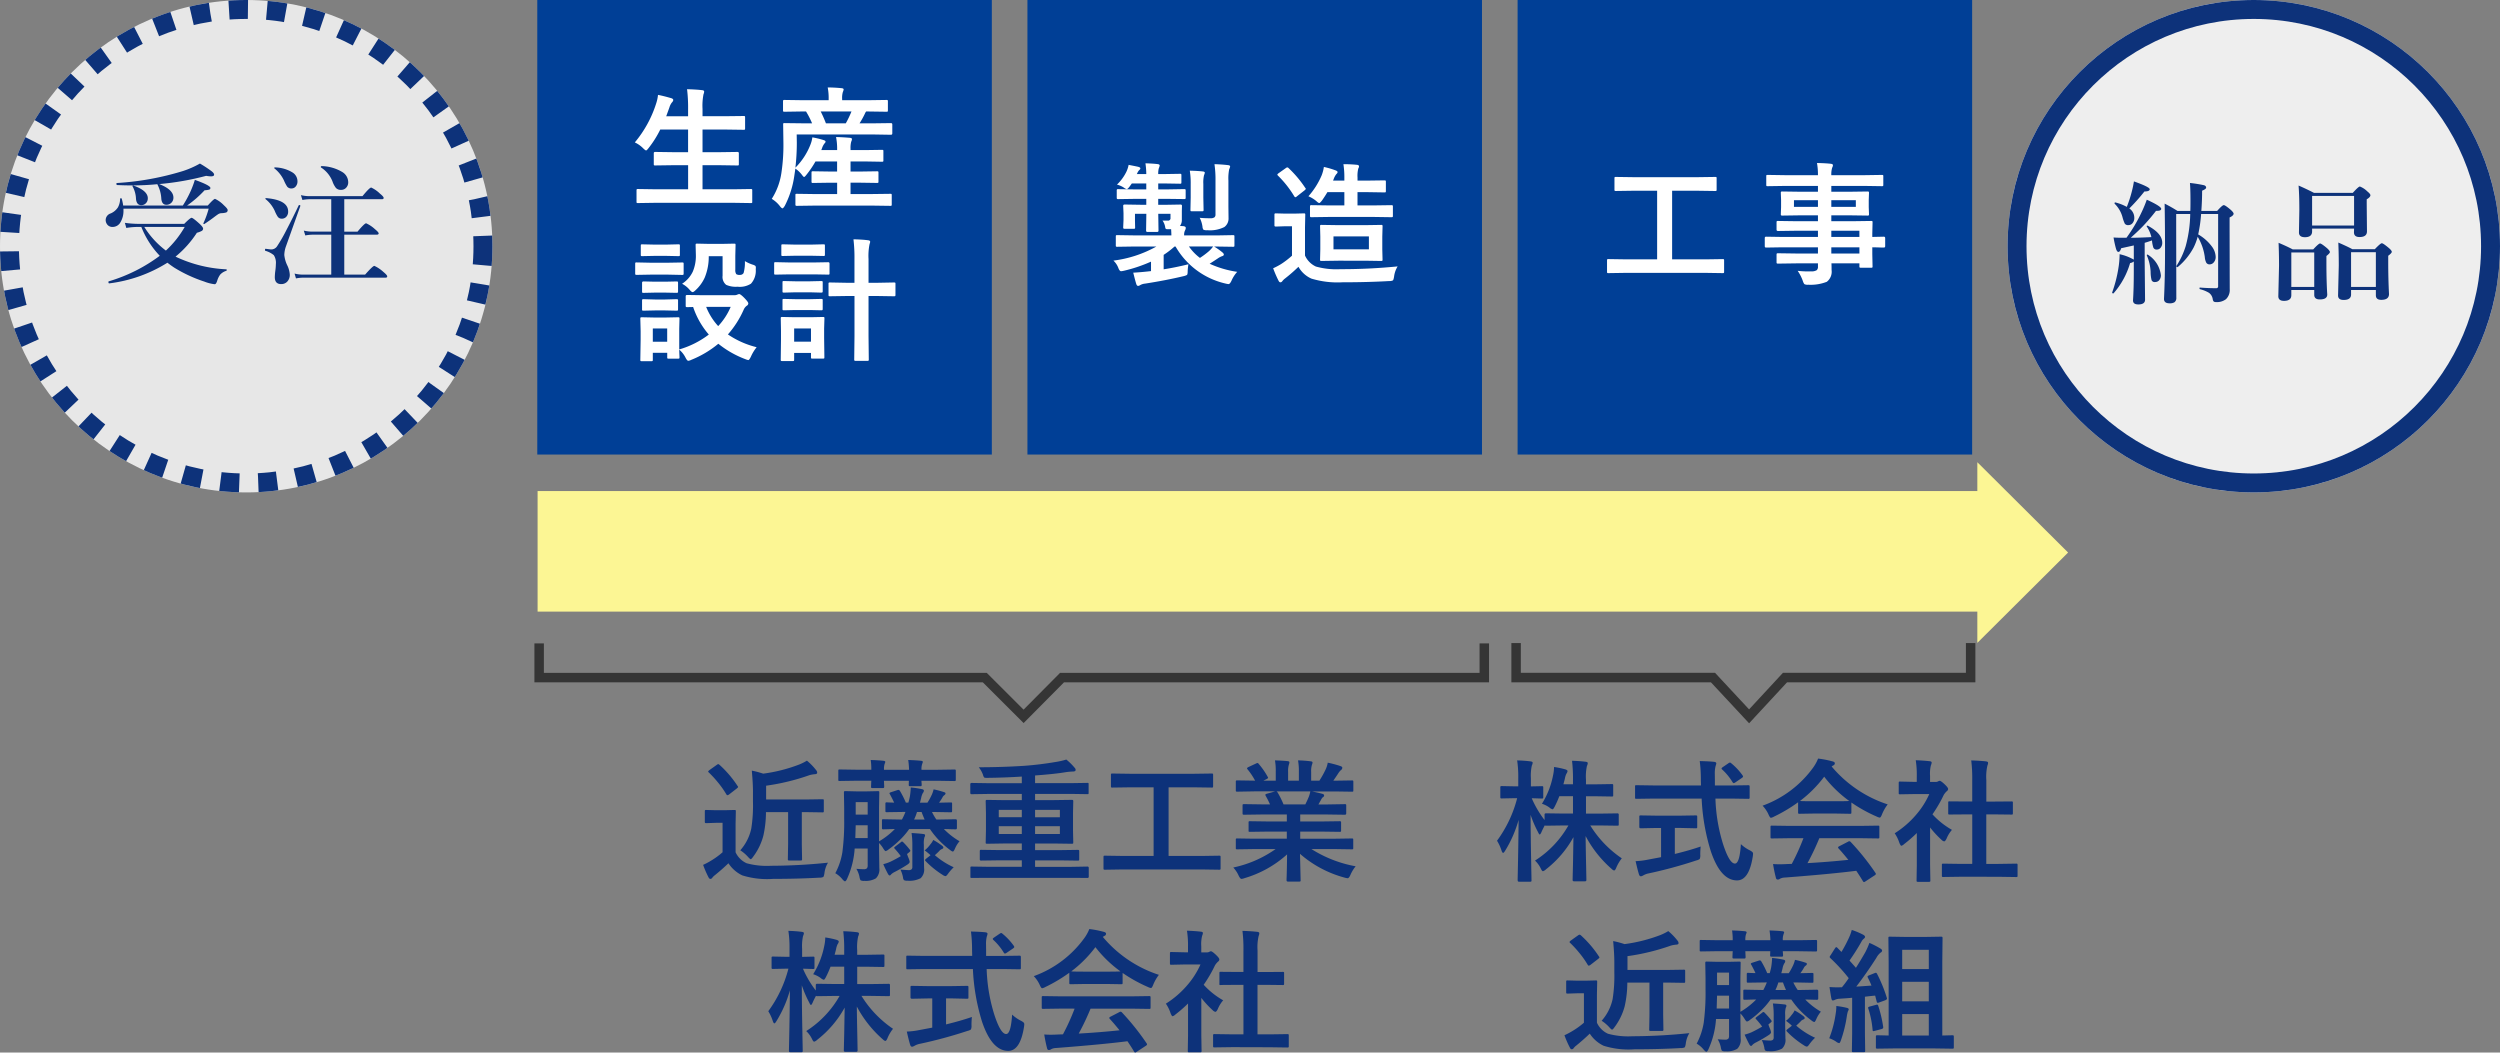 <svg xmlns="http://www.w3.org/2000/svg" width="264" height="111.148" viewBox="0 0 264 111.148"><rect x="0" y="0" width="264" height="111.148" fill="#808080" stroke="none"/><g transform="translate(7728 18272)"><g transform="translate(-7728 -18272)" fill="#e7e7e7" stroke="#0d327a" stroke-width="2" stroke-dasharray="2"><circle cx="26" cy="26" r="26" stroke="none"/><circle cx="26" cy="26" r="25" fill="none"/></g><g transform="translate(-7516 -18272)" fill="#eee" stroke="#0d327a" stroke-width="2"><circle cx="26" cy="26" r="26" stroke="none"/><circle cx="26" cy="26" r="25" fill="none"/></g><path d="M-8.318-1.258A15.01,15.01,0,0,1-14.45.923q-.1.021-.1-.15,0-.048.027-.062a17.1,17.1,0,0,0,5.394-2.7,9.394,9.394,0,0,1-1.948-3.049h-.335a7.879,7.879,0,0,0-1.251.109l-.15-.54a10.615,10.615,0,0,0,1.456.109h4.812Q-5.912-6-5.768-6t.854.643q.362.349.362.492a.279.279,0,0,1-.15.253,2.269,2.269,0,0,1-.506.191A10.9,10.9,0,0,1-7.463-1.9l.171.082A14.028,14.028,0,0,0-2.111-.561q.055,0,.055.068A.085.085,0,0,1-2.111-.4a1.448,1.448,0,0,0-.629.39,2.071,2.071,0,0,0-.321.649q-.116.376-.267.376A4.347,4.347,0,0,1-4.435.731,14.722,14.722,0,0,1-7.6-.738Q-8.031-1.025-8.318-1.258Zm-2.447-3.78a9.2,9.2,0,0,0,2.283,2.5,10.5,10.5,0,0,0,1.989-2.5ZM-9.378-9.55q-1.312.13-2.7.13-.772,0-1.559-.041-.068,0-.068-.137,0-.075.041-.075a29.828,29.828,0,0,0,7-1.271,9.739,9.739,0,0,0,1.777-.786,13.051,13.051,0,0,1,1.244.82q.253.205.253.349,0,.185-.328.185a3.122,3.122,0,0,1-.513-.055,28.954,28.954,0,0,1-4.956.868q1.5.588,1.5,1.429a.747.747,0,0,1-.239.567.729.729,0,0,1-.506.191q-.472,0-.533-.629a3.576,3.576,0,0,0-.39-1.47A.3.3,0,0,1-9.378-9.55Zm-3.616,2.256h6.3a11.632,11.632,0,0,0,.827-1.524,10.437,10.437,0,0,0,.444-1.189q1.641.588,1.641.854a.177.177,0,0,1-.13.178,2.42,2.42,0,0,1-.485.068A11.491,11.491,0,0,1-6.247-7.294h2.188Q-3.437-8-3.287-8a3.229,3.229,0,0,1,.937.684q.39.355.39.492a.251.251,0,0,1-.15.26,1.838,1.838,0,0,1-.52.075.718.718,0,0,0-.287.082q-.075.041-.383.267-.465.362-1.107.786a.074.074,0,0,1-.041.014q-.075,0-.075-.068a.061.061,0,0,1,.007-.027,9.509,9.509,0,0,0,.554-1.531h-9v.15A2.367,2.367,0,0,1-13.295-5.5a.942.942,0,0,1-.82.465.672.672,0,0,1-.547-.239.765.765,0,0,1-.178-.52.744.744,0,0,1,.533-.67,1.734,1.734,0,0,0,.759-.636,1.928,1.928,0,0,0,.232-.9q0-.062.089-.062.068,0,.082.048A4.674,4.674,0,0,1-12.994-7.294Zm2.6-.759a.7.7,0,0,1-.226.54.65.65,0,0,1-.458.178q-.5,0-.561-.663A2.956,2.956,0,0,0-12-9.317a.046.046,0,0,1-.014-.034q0-.055.075-.055A.076.076,0,0,1-11.9-9.4Q-10.389-8.866-10.389-8.053ZM8.981,0V-4.218H7.005a4.484,4.484,0,0,0-.766.082l-.157-.513a3.8,3.8,0,0,0,.868.109h2.03V-7.964H6.7a4.484,4.484,0,0,0-.766.082l-.157-.513a3.8,3.8,0,0,0,.868.109h5.633q.745-.909.923-.909a3.28,3.28,0,0,1,.923.643q.39.314.39.451t-.178.137H10.355v3.425h1.4q.738-.882.909-.882a3.441,3.441,0,0,1,.923.615q.4.328.4.451t-.178.137H10.355V0h2.2q.813-.923.978-.923a3.683,3.683,0,0,1,.957.643q.4.328.4.465T14.71.321H6A4.233,4.233,0,0,0,5.255.4l-.15-.513A3.573,3.573,0,0,0,5.96,0Zm1.791-9.762a.814.814,0,0,1-.232.6.7.7,0,0,1-.526.212.689.689,0,0,1-.54-.205,2.333,2.333,0,0,1-.369-.7,3.1,3.1,0,0,0-1.2-1.456q-.027-.007-.027-.048,0-.1.082-.1a4.408,4.408,0,0,1,2.215.643A1.27,1.27,0,0,1,10.772-9.762ZM5.713-7.239,4.2-2.994a2.9,2.9,0,0,0-.178.923A3.3,3.3,0,0,0,4.346-.957,2.571,2.571,0,0,1,4.6,0a1.026,1.026,0,0,1-.287.759A.858.858,0,0,1,3.69,1Q3.02,1,3.02.267A5.707,5.707,0,0,1,3.075-.41a5.466,5.466,0,0,0,.055-.684,1.5,1.5,0,0,0-.212-.957,2.442,2.442,0,0,0-.9-.465q-.034-.014-.034-.082,0-.144.075-.13.5.068.574.068a.737.737,0,0,0,.636-.349A17.143,17.143,0,0,0,4.278-4.771q.649-1.244,1.271-2.55.007-.027.048-.027.123,0,.123.1A.02.02,0,0,1,5.713-7.239Zm-.3-2.632a.808.808,0,0,1-.226.608.563.563,0,0,1-.4.164A.549.549,0,0,1,4.319-9.3a3.98,3.98,0,0,1-.335-.649,3.614,3.614,0,0,0-1-1.265.044.044,0,0,1-.027-.041q0-.068.082-.068a3.7,3.7,0,0,1,1.825.52A1.1,1.1,0,0,1,5.413-9.871ZM4.428-6.665a.771.771,0,0,1-.219.581.643.643,0,0,1-.465.178.506.506,0,0,1-.417-.212,3.237,3.237,0,0,1-.314-.615,3.461,3.461,0,0,0-.964-1.237.044.044,0,0,1-.027-.041q0-.068.082-.068Q4.428-7.882,4.428-6.665Z" transform="translate(-7702 -18243)" fill="#0d327a"/><path d="M-13.445-5.893a16.034,16.034,0,0,0,1.586-2.673A12.67,12.67,0,0,0-11.3-9.912q1.524.7,1.524.964,0,.232-.547.212A19.967,19.967,0,0,1-11.64-7.185q-.492.52-1.354,1.292.889,0,2.181-.068A3.372,3.372,0,0,0-11.3-7.075a.066.066,0,0,1-.014-.034q0-.062.089-.062a.076.076,0,0,1,.034.007q1.524.82,1.524,1.8a.792.792,0,0,1-.185.54.513.513,0,0,1-.39.178A.367.367,0,0,1-10.6-4.84a3.117,3.117,0,0,1-.15-.772q-.349.13-.772.253v1.982l.041,4.02q0,.506-.711.506-.561,0-.561-.424.082-1.271.082-3.049V-3.391a.794.794,0,0,1-.39.171A8.45,8.45,0,0,1-14.8-.034a.046.046,0,0,1-.041.021q-.116,0-.116-.1a.028.028,0,0,1,.007-.021A13.712,13.712,0,0,0-14.3-2.659a9.577,9.577,0,0,0,.13-1.367v-.13a5.209,5.209,0,0,1,1.5.574v-1.5q-.827.185-1.333.294-.116.39-.294.39-.15,0-.253-.335a11.31,11.31,0,0,1-.26-1.189q.349.027.725.027Zm7.52-.1a6.331,6.331,0,0,1-.424,1.121A6.934,6.934,0,0,1-8.031-2.8a.061.061,0,0,1-.027.007A.1.1,0,0,1-8.168-2.9a.061.061,0,0,1,.007-.027A8.434,8.434,0,0,0-7.19-5.011,13.778,13.778,0,0,0-6.712-8.4H-8.195v1.429l.014,7.4a.556.556,0,0,1-.2.492.921.921,0,0,1-.513.109q-.588,0-.588-.465.109-2.229.109-5.106,0-2.475-.041-4.956a15.547,15.547,0,0,1,1.36.772H-6.7q.014-.335.014-1.066,0-1.189-.055-1.887a13.478,13.478,0,0,1,1.49.239q.219.075.219.253,0,.15-.424.321,0,1.019-.082,2.14h1.668q.547-.615.7-.615t.745.506q.294.273.294.4,0,.2-.424.4v1.251l.014,6.31A1.341,1.341,0,0,1-2.931.588,1.569,1.569,0,0,1-3.984.9.358.358,0,0,1-4.251.82a.571.571,0,0,1-.089-.26,1,1,0,0,0-.4-.643,3.4,3.4,0,0,0-.937-.376q-.055-.014-.055-.1t.055-.075q.868.068,1.7.068a.187.187,0,0,0,.212-.212V-8.4H-5.563a14.638,14.638,0,0,1-.308,2.153,4.734,4.734,0,0,1,1.408,1.23,1.939,1.939,0,0,1,.438,1.135.858.858,0,0,1-.212.6.558.558,0,0,1-.431.2.387.387,0,0,1-.355-.191,1.558,1.558,0,0,1-.15-.581A5.6,5.6,0,0,0-5.925-6Zm-7.485-3.158a12.867,12.867,0,0,0,.561-1.75,9.622,9.622,0,0,0,.191-.943q1.668.595,1.668.827t-.561.239a19.835,19.835,0,0,1-1.593,1.791A1.186,1.186,0,0,1-12.618-8a.832.832,0,0,1-.2.581.538.538,0,0,1-.417.191.421.421,0,0,1-.383-.15,3.652,3.652,0,0,1-.246-.69,3.114,3.114,0,0,0-.82-1.408.074.074,0,0,1-.021-.055q0-.109.1-.089A5.051,5.051,0,0,1-13.411-9.153Zm3.6,7.191A.818.818,0,0,1-10-1.395a.559.559,0,0,1-.431.178.341.341,0,0,1-.362-.2,3.613,3.613,0,0,1-.1-.854,4.94,4.94,0,0,0-.4-1.75.061.061,0,0,1-.007-.027q0-.068.075-.068a.074.074,0,0,1,.041.014A2.942,2.942,0,0,1-9.815-1.962Zm20.4-4.9H6.158v.294q0,.615-.759.615-.629,0-.629-.506l.041-2.386q0-1.545-.082-2.563.779.335,1.627.772h4.1q.6-.67.752-.67a2.344,2.344,0,0,1,.786.52q.321.26.321.4,0,.2-.39.431v.547l.027,2.837q0,.6-.786.6-.588,0-.588-.506Zm0-.321v-3.131H6.158v3.131ZM12.891-.376H10.273V.1q0,.574-.786.574Q8.9.677,8.9.2l.075-3.165q0-1.217-.048-2.42.95.41,1.483.7h2.372q.595-.629.738-.629t.745.506q.308.267.308.4t-.376.417v.677q0,1.743.082,3.363,0,.615-.813.615-.574,0-.574-.479Zm0-.321V-4.368H10.273V-.7ZM6.383-.376H3.963V.171q0,.6-.772.6-.6,0-.6-.492l.075-3.206q0-1.189-.048-2.434.889.376,1.5.7H6.274q.581-.629.725-.629t.745.506q.294.273.294.4t-.369.417V-3.3q0,2.058.089,3.4,0,.52-.786.52-.588,0-.588-.485Zm0-.321V-4.341H3.963V-.7Z" transform="translate(-7490 -18241)" fill="#0d327a"/><rect width="48" height="48" transform="translate(-7671.263 -18272)" fill="#003f96"/><rect width="48" height="48" transform="translate(-7619.502 -18272)" fill="#003f96"/><rect width="48" height="48" transform="translate(-7567.742 -18272)" fill="#003f96"/><path d="M-11.568.417l-1.777.027a.216.216,0,0,1-.137-.027A.235.235,0,0,1-13.5.294V-.889q0-.109.034-.13a.214.214,0,0,1,.123-.021l1.777.027h3.514V-3.555H-9.592l-1.935.027q-.109,0-.13-.027a.235.235,0,0,1-.021-.123V-4.819q0-.137.15-.137l1.935.027h1.538V-7.321h-2.939a10.916,10.916,0,0,1-1.23,1.955q-.191.253-.267.253t-.308-.226a3.022,3.022,0,0,0-.882-.622,12.1,12.1,0,0,0,2.249-4.095,4.087,4.087,0,0,0,.2-.923q.5.089,1.36.335.253.068.253.212a.468.468,0,0,1-.144.253,1.566,1.566,0,0,0-.267.533l-.335.923h2.311v-.731a16.4,16.4,0,0,0-.109-2.126q.978.027,1.579.1.226.021.226.15a.754.754,0,0,1-.068.28A6.3,6.3,0,0,0-6.53-9.5v.772h2.406L-2.2-8.75q.123,0,.144.027a.235.235,0,0,1,.021.123v1.155q0,.109-.027.13a.276.276,0,0,1-.137.021l-1.921-.027H-6.53v2.393h1.75l1.935-.027q.15,0,.15.137v1.142a.205.205,0,0,1-.024.126.205.205,0,0,1-.126.024L-4.78-3.555H-6.53v2.543h3.315l1.777-.027q.116,0,.137.027a.235.235,0,0,1,.021.123V.294A.205.205,0,0,1-1.3.42a.222.222,0,0,1-.133.024L-3.214.417ZM5.347.711,3.44.738Q3.317.738,3.3.7a.255.255,0,0,1-.021-.13V-.383A.205.205,0,0,1,3.3-.509a.24.24,0,0,1,.14-.024l1.907.027H7.685v-1.2H6.94l-1.8.027A.216.216,0,0,1,5-1.709a.255.255,0,0,1-.021-.13v-.923q0-.109.034-.13a.214.214,0,0,1,.123-.021l1.8.027h.745V-3.951H5.4a10.747,10.747,0,0,1-.95,1.4q-.185.239-.253.239t-.212-.2a2.984,2.984,0,0,0-.711-.684l-.13.882A9.927,9.927,0,0,1,2.155.738Q1.991,1,1.915,1T1.69.834A3.1,3.1,0,0,0,.781,0,6.994,6.994,0,0,0,1.8-2.748,19.632,19.632,0,0,0,2.011-5.92L1.984-7.854q0-.109.027-.13A.255.255,0,0,1,2.141-8L4-7.978H5.039A9.238,9.238,0,0,0,4.4-9.229h-.39L2.141-9.2a.249.249,0,0,1-.15-.027.235.235,0,0,1-.021-.123v-.93q0-.116.034-.144a.276.276,0,0,1,.137-.021l1.873.027H6.789v-.123a5.946,5.946,0,0,0-.1-1.224q.69,0,1.456.075.226.021.226.137a.905.905,0,0,1-.082.267,2.142,2.142,0,0,0-.075.731v.137H11l1.894-.027q.109,0,.13.034a.255.255,0,0,1,.021.13v.93q0,.109-.027.13a.235.235,0,0,1-.123.021l-1.907-.027h-.239a.937.937,0,0,0-.137.239,9.334,9.334,0,0,1-.561,1.012h1.47L13.366-8q.144,0,.144.15v.93q0,.15-.144.15L11.506-6.8H3.413l.014.882a23.161,23.161,0,0,1-.15,2.625A7.078,7.078,0,0,0,4.882-5.77a3.074,3.074,0,0,0,.185-.725,9.139,9.139,0,0,1,1.21.294q.185.062.185.164a.264.264,0,0,1-.1.171,1.572,1.572,0,0,0-.267.5l-.082.212H7.685V-5.3a6.2,6.2,0,0,0-.116-1.23q.745.021,1.456.082.226.021.226.137a.824.824,0,0,1-.082.28A2.554,2.554,0,0,0,9.1-5.3v.15h1.5l1.818-.027q.109,0,.13.027a.235.235,0,0,1,.021.123v.957a.205.205,0,0,1-.024.126.205.205,0,0,1-.126.024L10.6-3.951H9.1v1.066h.991l1.8-.027a.216.216,0,0,1,.137.027.235.235,0,0,1,.021.123v.923a.222.222,0,0,1-.024.133.222.222,0,0,1-.133.024l-1.8-.027H9.1v1.2h2.276L13.3-.533q.109,0,.13.027a.235.235,0,0,1,.021.123V.574a.232.232,0,0,1-.027.144A.235.235,0,0,1,13.3.738L11.376.711ZM9.2-9.229H5.949A13.289,13.289,0,0,1,6.5-7.978h2.1A10.809,10.809,0,0,0,9.2-9.229ZM-.815,15.665a4.462,4.462,0,0,0-.6.984q-.178.376-.28.376a1.592,1.592,0,0,1-.321-.1A10.383,10.383,0,0,1-4.862,15.3,10.678,10.678,0,0,1-7.719,17a.877.877,0,0,1-.321.1q-.116,0-.294-.349a2.633,2.633,0,0,0-.656-.827q.007.349.021.608.007.178.007.191,0,.109-.027.13a.235.235,0,0,1-.123.021H-10.1q-.116,0-.137-.027a.235.235,0,0,1-.021-.123v-.465H-11.78v.725q0,.116-.027.137a.255.255,0,0,1-.13.021h-.991a.249.249,0,0,1-.15-.027.255.255,0,0,1-.021-.13l.034-2.112v-.9l-.034-1.312q0-.116.034-.137a.276.276,0,0,1,.137-.021l1.278.027h1.244l1.292-.027q.109,0,.13.027a.255.255,0,0,1,.021.13l-.027,1.073V15.9a9.556,9.556,0,0,0,3.124-1.572A8.586,8.586,0,0,1-7.521,11.42l-.629.014q-.109,0-.137-.034a.255.255,0,0,1-.021-.13v-.984q0-.137.157-.137l1.709.027H-3.18a.857.857,0,0,0,.308-.055.571.571,0,0,1,.212-.068q.137,0,.526.39.437.451.438.588a.287.287,0,0,1-.157.253,1,1,0,0,0-.335.431,10.149,10.149,0,0,1-1.661,2.6A9.264,9.264,0,0,0-.815,15.665Zm-2.741-4.259H-6.147a6.617,6.617,0,0,0,1.271,2.03A6.923,6.923,0,0,0-3.556,11.406Zm-6.706,2.283H-11.78v1.4h1.518ZM-8.69,8.966A3.128,3.128,0,0,0-7.562,7.694a4.24,4.24,0,0,0,.328-1.777l-.027-1.039q0-.109.034-.13a.276.276,0,0,1,.137-.021l1.23.027h1.4L-3.2,4.728q.116,0,.137.027a.235.235,0,0,1,.021.123l-.027,1.135V7.469a.776.776,0,0,0,.1.479.636.636,0,0,0,.4.082.422.422,0,0,0,.376-.2,4.156,4.156,0,0,0,.137-1.258,3.894,3.894,0,0,0,.827.376.841.841,0,0,1,.28.13.307.307,0,0,1,.048.2q0,.034-.007.178a2.031,2.031,0,0,1-.506,1.5,2.186,2.186,0,0,1-1.422.321,2.469,2.469,0,0,1-1.2-.2,1.072,1.072,0,0,1-.376-.964V6.054H-5.873A5.751,5.751,0,0,1-6.3,8.316a4.094,4.094,0,0,1-.943,1.306q-.226.226-.335.226t-.335-.267A2.582,2.582,0,0,0-8.69,8.966ZM-12,6.744h1.818l1.5-.027a.216.216,0,0,1,.137.027.235.235,0,0,1,.021.123v1q0,.116-.034.144a.214.214,0,0,1-.123.021L-10.18,8H-12l-1.483.027q-.116,0-.137-.034a.255.255,0,0,1-.021-.13v-1q0-.109.027-.13a.255.255,0,0,1,.13-.021Zm.376-1.914h1.271L-9.086,4.8a.232.232,0,0,1,.144.027.235.235,0,0,1,.021.123V5.89q0,.116-.027.137a.276.276,0,0,1-.137.021l-1.265-.027h-1.271l-1.271.027q-.116,0-.137-.027a.255.255,0,0,1-.021-.13V4.953q0-.109.027-.13a.255.255,0,0,1,.13-.021Zm.055,3.917h1.107l1.176-.027q.123,0,.144.027t.027.116v.909q0,.109-.034.13a.276.276,0,0,1-.137.021L-10.46,9.9h-1.107l-1.189.027a.216.216,0,0,1-.137-.027.235.235,0,0,1-.021-.123V8.863q0-.144.157-.144Zm0,1.88h1.107l1.176-.034q.123,0,.144.027a.2.2,0,0,1,.027.13v.9q0,.116-.034.137a.276.276,0,0,1-.137.021l-1.176-.027h-1.107l-1.189.027a.216.216,0,0,1-.137-.027.255.255,0,0,1-.021-.13v-.9q0-.109.034-.137a.214.214,0,0,1,.123-.021ZM9.408,4.27q.937.021,1.538.1.226.021.226.157a.515.515,0,0,1-.027.144q-.034.1-.041.137A6.143,6.143,0,0,0,11,6.354V8.863h.9l1.777-.034q.123,0,.15.034A.276.276,0,0,1,13.844,9v1.135q0,.109-.034.13a.276.276,0,0,1-.137.021L11.9,10.258H11v4.231l.027,2.447a.249.249,0,0,1-.027.15.178.178,0,0,1-.109.021H9.626q-.1,0-.116-.034a.276.276,0,0,1-.021-.137L9.517,14.5V10.258H8.731l-1.791.027q-.123,0-.144-.027a.235.235,0,0,1-.021-.123V9A.249.249,0,0,1,6.8,8.85a.276.276,0,0,1,.137-.021l1.791.034h.786V6.382A16.261,16.261,0,0,0,9.408,4.27ZM6.338,16.718q0,.109-.027.13a.255.255,0,0,1-.13.021H5.074q-.109,0-.13-.027a.235.235,0,0,1-.021-.123v-.451H3.146v.7q0,.116-.027.137a.255.255,0,0,1-.13.021H1.9a.249.249,0,0,1-.15-.027.255.255,0,0,1-.021-.13l.027-2.1v-.923L1.731,12.63q0-.116.034-.137a.276.276,0,0,1,.137-.021l1.271.027H4.9l1.285-.027q.116,0,.137.027a.255.255,0,0,1,.021.13L6.311,13.7v1ZM4.923,13.689H3.146v1.388H4.923ZM2.674,6.717h2.57l1.5-.027q.137,0,.137.15v1a.232.232,0,0,1-.027.144A.178.178,0,0,1,6.748,8l-1.5-.027H2.674L1.191,8q-.116,0-.137-.027a.3.3,0,0,1-.021-.137v-1q0-.109.027-.13a.255.255,0,0,1,.13-.021Zm.54-1.887h1.75L6.229,4.8q.123,0,.144.027a.235.235,0,0,1,.021.123v.93q0,.109-.027.13a.276.276,0,0,1-.137.021L4.964,6.006H3.214l-1.271.027q-.109,0-.13-.027a.235.235,0,0,1-.021-.123v-.93q0-.109.027-.13A.235.235,0,0,1,1.943,4.8Zm.048,3.876H4.814L5.99,8.679q.123,0,.144.027a.186.186,0,0,1,.027.123v.916q0,.109-.034.13A.276.276,0,0,1,5.99,9.9L4.814,9.868H3.262L2.073,9.9q-.116,0-.137-.027a.235.235,0,0,1-.021-.123V8.829q0-.109.027-.13a.255.255,0,0,1,.13-.021Zm0,1.887H4.814l1.176-.027q.123,0,.144.027a.186.186,0,0,1,.027.123v.9q0,.109-.034.13a.276.276,0,0,1-.137.021l-1.176-.027H3.262l-1.189.027q-.116,0-.137-.027a.235.235,0,0,1-.021-.123v-.9q0-.109.027-.13a.255.255,0,0,1,.13-.021Z" transform="translate(-7647.283 -18251)" fill="#fff"/><path d="M-30.529-2.208a5.056,5.056,0,0,0,1.162-2.3,15.857,15.857,0,0,0,.178-2.83V-8.381q0-.882-.123-2.242a9.426,9.426,0,0,1,1.2.321,16.611,16.611,0,0,0,3.767-.95,5.5,5.5,0,0,0,.854-.424,6.445,6.445,0,0,1,1,1.039.372.372,0,0,1,.082.239q0,.13-.212.15a3.3,3.3,0,0,0-.588.1A23.3,23.3,0,0,1-27.8-9.03v1.456h4.184l1.75-.027q.116,0,.137.027a.235.235,0,0,1,.021.123v1.087q0,.109-.027.13a.255.255,0,0,1-.13.021l-1.75-.027h-.417v3.4l.027,1.552a.224.224,0,0,1-.024.13q-.024.027-.126.027h-1.2q-.109,0-.13-.034a.214.214,0,0,1-.021-.123l.027-1.552v-3.4h-2.338a11.548,11.548,0,0,1-.28,2.509,6.424,6.424,0,0,1-1.066,2.194q-.185.267-.267.267-.062,0-.28-.239A4.048,4.048,0,0,0-30.529-2.208ZM-21.267-.9A2.749,2.749,0,0,0-21.643.212q-.055.349-.13.4a.856.856,0,0,1-.39.068q-2.276.13-4.895.13A8.786,8.786,0,0,1-30.324.438,3.575,3.575,0,0,1-31.78-.841Q-32.416-.226-33.2.41a1.452,1.452,0,0,0-.28.273.251.251,0,0,1-.205.13q-.116,0-.2-.171A10.334,10.334,0,0,1-34.453-.67a7.681,7.681,0,0,0,.827-.437A8.346,8.346,0,0,0-32.4-2v-3.11h-.684l-1.025.034q-.123,0-.144-.034a.276.276,0,0,1-.021-.137V-6.316q0-.109.027-.13a.276.276,0,0,1,.137-.021l1.025.027h.882l1.046-.027q.116,0,.137.027a.235.235,0,0,1,.021.123l-.027,1.333V-2A2.356,2.356,0,0,0-29.859-.841a8.106,8.106,0,0,0,2.577.267A60.231,60.231,0,0,0-21.267-.9Zm-11.45-10.329A11.423,11.423,0,0,1-30.816-9a.174.174,0,0,1,.055.1q0,.055-.137.164l-.813.629a.4.4,0,0,1-.178.082q-.055,0-.116-.1a9.69,9.69,0,0,0-.923-1.3,11.033,11.033,0,0,0-.923-1q-.068-.055-.068-.1t.137-.157l.759-.54a.41.41,0,0,1,.164-.089A.285.285,0,0,1-32.717-11.225Zm19.462,4.97-1.791.027a.216.216,0,0,1-.137-.027.255.255,0,0,1-.021-.13v-.725q0-.109.034-.137a.214.214,0,0,1,.123-.021l.239.014.526.014q-.171-.376-.444-.882a.184.184,0,0,1-.048-.1q0-.068.157-.116l.649-.212a.542.542,0,0,1,.15-.034q.068,0,.144.1a9.715,9.715,0,0,1,.629,1.244h.267q.109-.39.15-.6a7.461,7.461,0,0,0,.1-1,9.533,9.533,0,0,1,1.148.171q.239.041.239.164a.418.418,0,0,1-.109.253,1.786,1.786,0,0,0-.185.561q-.027.089-.068.267-.034.13-.055.191h.793a6.6,6.6,0,0,0,.451-.82,2.879,2.879,0,0,0,.2-.588,9.24,9.24,0,0,1,1.1.294q.157.041.157.137t-.123.185a.607.607,0,0,0-.2.239,4.686,4.686,0,0,1-.362.554l1.23-.027q.109,0,.13.027a.255.255,0,0,1,.021.13v.725q0,.116-.027.137a.235.235,0,0,1-.123.021L-10.1-6.255h-.185a5.656,5.656,0,0,0,.465.8h.15l1.88-.034q.137,0,.137.157v.759q0,.15-.137.15l-.383-.007q-.39-.014-.854-.021A7.708,7.708,0,0,0-7.376-3.165a2.971,2.971,0,0,0-.479.772q-.137.321-.232.321a.9.9,0,0,1-.308-.185A9.035,9.035,0,0,1-10.5-4.45h-2.194a7.808,7.808,0,0,1-1.06,1.224,9.828,9.828,0,0,1-1.1.916.832.832,0,0,1-.321.185q-.089,0-.267-.294a3.3,3.3,0,0,0-.431-.561v.841l.027,1.818A1.31,1.31,0,0,1-16.208.752a2.088,2.088,0,0,1-1.217.267.712.712,0,0,1-.41-.068,1.165,1.165,0,0,1-.109-.362,2.724,2.724,0,0,0-.328-.841q.506.041.759.041a.492.492,0,0,0,.362-.1.5.5,0,0,0,.075-.314V-2.393H-18.45A9.13,9.13,0,0,1-19.25.8q-.123.267-.226.267-.075,0-.267-.212a2.6,2.6,0,0,0-.752-.643A7.1,7.1,0,0,0-19.749-2a24.5,24.5,0,0,0,.191-3.541V-6.733L-19.585-8.3q0-.116.034-.137a.276.276,0,0,1,.137-.021l1.142.027h1.128L-16-8.456q.109,0,.13.027a.255.255,0,0,1,.021.13l-.027,1.565v3.582a7.967,7.967,0,0,0,1.668-1.3q-.513.007-.923.021l-.28.007q-.116,0-.137-.027a.235.235,0,0,1-.021-.123v-.759a.216.216,0,0,1,.027-.137.255.255,0,0,1,.13-.021l1.873.034h.082a7.424,7.424,0,0,0,.369-.8ZM-18.382-3.5h1.306V-4.854h-1.265Zm1.306-3.794h-1.265v1.319h1.265Zm4.9,1.839h1.114q-.2-.458-.321-.8h-.485A5.566,5.566,0,0,1-12.175-5.455Zm-4.58-6.289q.82.027,1.34.082.2.021.2.13a1.254,1.254,0,0,1-.068.191,1.791,1.791,0,0,0-.068.629h2.646a9.082,9.082,0,0,0-.089-1.032q.813.027,1.36.082.185.021.185.13l-.068.205a1.585,1.585,0,0,0-.075.615h1.7l1.764-.027a.216.216,0,0,1,.137.027.235.235,0,0,1,.021.123v.916q0,.109-.034.13a.214.214,0,0,1-.123.021L-9.7-9.55h-1.7q.007.13.021.287.007.1.007.116A.249.249,0,0,1-11.4-9a.235.235,0,0,1-.123.021h-1.066q-.109,0-.13-.034a.276.276,0,0,1-.021-.137l.014-.4h-2.632l.027.6q0,.123-.034.144a.216.216,0,0,1-.137.027h-1.046q-.123,0-.15-.034a.276.276,0,0,1-.021-.137q0-.021.007-.205t.021-.4h-1.579l-1.75.027q-.123,0-.144-.027a.307.307,0,0,1-.014-.123v-.916q0-.109.027-.13a.232.232,0,0,1,.13-.021l1.75.027h1.579A6.534,6.534,0,0,0-16.755-11.744ZM-13.617-.171q.711.055.854.055A.462.462,0,0,0-12.441-.2a.352.352,0,0,0,.082-.267V-2.714a8.554,8.554,0,0,0-.082-1.319q.725.041,1.2.1.226.014.226.137a.426.426,0,0,1-.068.212,2.423,2.423,0,0,0-.062.779v1.237l.027,1.244a1.254,1.254,0,0,1-.362,1.06A2.523,2.523,0,0,1-12.893,1a.625.625,0,0,1-.355-.062.541.541,0,0,1-.1-.3A3.242,3.242,0,0,0-13.617-.171ZM-10.151-3.3a6.226,6.226,0,0,1,.957.629.241.241,0,0,1,.109.178q0,.089-.157.157a.625.625,0,0,0-.273.2q-.157.164-.465.444A8.1,8.1,0,0,0-7.991-.417a5.052,5.052,0,0,0-.588.67q-.185.267-.28.267A.743.743,0,0,1-9.167.383a9.8,9.8,0,0,1-1.791-1.449.192.192,0,0,1-.062-.109q0-.048.13-.157l.444-.349-.027-.041a6.369,6.369,0,0,0-.588-.479,2.928,2.928,0,0,0,.588-.615A1.981,1.981,0,0,0-10.151-3.3Zm-3.158.253a8.192,8.192,0,0,1,.684.779.23.23,0,0,1,.055.116q0,.048-.137.164l-.212.171a4.665,4.665,0,0,0,.171.458,1.707,1.707,0,0,1,.109.369q0,.144-.308.335A14.716,14.716,0,0,1-14.267.1a1.3,1.3,0,0,0-.349.253q-.075.1-.137.1t-.157-.123q-.287-.533-.52-1.073A4.754,4.754,0,0,0-14.7-.991q.574-.273,1.121-.6a7.892,7.892,0,0,0-.629-.772.187.187,0,0,1-.068-.109q0-.055.123-.144l.561-.431q.1-.089.137-.089A.243.243,0,0,1-13.31-3.049ZM-4.354.7-6.084.711A.214.214,0,0,1-6.207.69.2.2,0,0,1-6.228.574V-.342a.232.232,0,0,1,.021-.13.214.214,0,0,1,.123-.021l1.729.027H-.8v-.684H-3.179l-1.9.027q-.109,0-.137-.034a.276.276,0,0,1-.021-.137v-.793q0-.123.034-.15a.214.214,0,0,1,.123-.021l1.9.027H-.8v-.7H-2.5L-4.45-2.9a.232.232,0,0,1-.144-.027.235.235,0,0,1-.021-.123L-4.587-4.3V-6.159l-.027-1.2a.249.249,0,0,1,.027-.15.276.276,0,0,1,.137-.021l1.948.027H-.8v-.656H-4.354l-1.75.027q-.137,0-.137-.15v-.889q0-.15.137-.15l1.75.027H-.8v-.7q-1.771.116-3.705.137-.232,0-.28-.055a.906.906,0,0,1-.123-.294,2.864,2.864,0,0,0-.437-.772q2.44,0,4.771-.15,1.627-.116,3.3-.4A8.046,8.046,0,0,0,3.9-11.792a6.387,6.387,0,0,1,.868.854.34.34,0,0,1,.116.239q0,.171-.28.171a6.975,6.975,0,0,0-.841.082Q2.721-10.268.6-10.11V-9.3H4.368l1.75-.027q.1,0,.123.027a.307.307,0,0,1,.014.123v.889a.232.232,0,0,1-.021.13.2.2,0,0,1-.116.021l-1.75-.027H.6v.656H2.522l1.941-.027q.123,0,.144.034a.216.216,0,0,1,.027.137l-.027,1.2V-4.3l.027,1.251q0,.1-.027.126a.26.26,0,0,1-.144.024L2.522-2.926H.6v.7H3.192l1.9-.027q.123,0,.15.034a.276.276,0,0,1,.021.137v.793a.232.232,0,0,1-.027.144.232.232,0,0,1-.144.027l-1.9-.027H.6v.684H4.4L6.132-.492q.137,0,.137.15V.574a.121.121,0,0,1-.137.137L4.4.7ZM3.22-3.931v-.82H.6v.82Zm0-2.55H.6V-5.7H3.22Zm-6.453,2.55H-.8v-.82H-3.233Zm0-1.771H-.8V-6.48H-3.233ZM9.741-.185,7.978-.157q-.109,0-.13-.027a.235.235,0,0,1-.021-.123V-1.483q0-.116.027-.137a.235.235,0,0,1,.123-.021l1.764.027h3.377V-8.859H10.657l-1.894.027q-.109,0-.13-.027a.235.235,0,0,1-.021-.123v-1.183q0-.109.027-.13a.235.235,0,0,1,.123-.021l1.894.027H17.37l1.88-.027q.109,0,.13.027a.235.235,0,0,1,.021.123v1.183q0,.109-.027.13a.235.235,0,0,1-.123.021l-1.88-.027H14.7v7.246h3.568l1.764-.027a.216.216,0,0,1,.137.027.255.255,0,0,1,.021.13V-.308a.205.205,0,0,1-.024.126.222.222,0,0,1-.133.024L18.266-.185ZM23.734-2.338l-1.771.027a.232.232,0,0,1-.144-.027.235.235,0,0,1-.021-.123v-.834a.232.232,0,0,1,.027-.144.276.276,0,0,1,.137-.021l1.771.027h3.452v-.752H25.218l-1.935.027q-.109,0-.123-.027a.335.335,0,0,1-.014-.13v-.8a.273.273,0,0,1,.021-.144.2.2,0,0,1,.116-.021l1.935.027h1.969v-.738H24.555l-1.873.027q-.123,0-.144-.027T22.511-6.1v-.827q0-.116.034-.137a.276.276,0,0,1,.137-.021l1.873.027h.854a9.251,9.251,0,0,0-.444-.882.325.325,0,0,1-.048-.13q0-.062.144-.109l.909-.253H23.734L21.964-8.4a.232.232,0,0,1-.144-.027.235.235,0,0,1-.021-.123V-9.42a.249.249,0,0,1,.027-.15.276.276,0,0,1,.137-.021l1.771.027h.1a7.092,7.092,0,0,0-.8-1.2.157.157,0,0,1-.048-.1q0-.062.164-.144l.807-.376a.362.362,0,0,1,.13-.041q.062,0,.137.1a8.046,8.046,0,0,1,.943,1.36.281.281,0,0,1,.041.1q0,.048-.157.137l-.335.164h1.3v-.923a6.489,6.489,0,0,0-.082-1.217q.848.027,1.354.082.171.021.171.123a.941.941,0,0,1-.055.239,2.367,2.367,0,0,0-.082.772v.923h1.135v-.909a6.1,6.1,0,0,0-.089-1.23,12.448,12.448,0,0,1,1.347.1q.185.021.185.13a.68.68,0,0,1-.055.219,2.2,2.2,0,0,0-.089.772v.923h.868a10.2,10.2,0,0,0,.643-1.148,2.724,2.724,0,0,0,.239-.752,10.68,10.68,0,0,1,1.354.362q.185.062.185.178a.323.323,0,0,1-.137.239,1.391,1.391,0,0,0-.239.267q-.178.28-.574.854h.2l1.764-.027q.109,0,.13.034a.276.276,0,0,1,.021.137v.868q0,.109-.027.13a.235.235,0,0,1-.123.021l-1.764-.027H29.832q.581.109,1.107.253.185.048.185.171a.229.229,0,0,1-.157.205,1.37,1.37,0,0,0-.191.294l-.253.451h.909L33.3-7.082q.116,0,.137.027a.255.255,0,0,1,.021.13V-6.1q0,.137-.157.137l-1.873-.027H28.6v.738H30.83l1.928-.027q.116,0,.137.034a.255.255,0,0,1,.021.13v.8a.222.222,0,0,1-.024.133.222.222,0,0,1-.133.024L30.83-4.184H28.6v.752h3.685l1.764-.027q.109,0,.13.034a.255.255,0,0,1,.021.13v.834a.205.205,0,0,1-.024.126.205.205,0,0,1-.126.024l-1.764-.027h-2.5A13.1,13.1,0,0,0,34.453-.52a3.906,3.906,0,0,0-.547.9q-.15.362-.308.362a1.9,1.9,0,0,1-.321-.068,11.812,11.812,0,0,1-4.7-2.509L28.643.937a.216.216,0,0,1-.027.137.235.235,0,0,1-.123.021H27.3q-.144,0-.144-.157,0-.068.014-.437.034-1.128.041-2.276A11.56,11.56,0,0,1,22.723.731,1.184,1.184,0,0,1,22.4.813q-.137,0-.308-.362a3.107,3.107,0,0,0-.561-.841A12.094,12.094,0,0,0,26-2.338Zm5.776-5.53a3.207,3.207,0,0,0,.157-.561H26.1a.384.384,0,0,1,.109.109,9.319,9.319,0,0,1,.629,1.265h2.3Q29.319-7.41,29.511-7.868ZM-22.832,10.877a8.865,8.865,0,0,0,1.176-3.015,4.043,4.043,0,0,0,.1-.868,9.223,9.223,0,0,1,1.2.253q.226.075.226.185a.576.576,0,0,1-.116.267,1.874,1.874,0,0,0-.164.52q-.027.123-.157.6h1.012V8.368a15.974,15.974,0,0,0-.1-2.03q.759.021,1.422.1.239.027.239.144a.827.827,0,0,1-.089.308,5.277,5.277,0,0,0-.1,1.456v.479h1.025l1.7-.027q.109,0,.13.027a.276.276,0,0,1,.021.137v1q0,.109-.027.13a.235.235,0,0,1-.123.021l-1.7-.027h-1.025v1.832h1.442l1.88-.027a.121.121,0,0,1,.137.137V13.03a.276.276,0,0,1-.021.137q-.021.027-.116.027l-1.88-.027h-.991A11.468,11.468,0,0,0-14.4,16.64a4.062,4.062,0,0,0-.588,1q-.116.28-.219.28t-.294-.185a12.114,12.114,0,0,1-2.721-3.445q.014,1.395.055,3.206.027,1.415.027,1.429,0,.144-.15.144h-1.148q-.157,0-.157-.144,0-.055.041-1.723.027-1.6.048-2.8a11.045,11.045,0,0,1-2.9,3.4.758.758,0,0,1-.321.2q-.1,0-.239-.308a2.793,2.793,0,0,0-.6-.813,10.619,10.619,0,0,0,3.527-3.712h-.465l-1.887.027q-.13,0-.144-.041-.28.533-.362.745-.109.226-.171.226t-.178-.253a11.7,11.7,0,0,1-.786-1.825q.007,2.386.062,4.983.007.561.027,1.463.007.4.007.458a.216.216,0,0,1-.027.137.235.235,0,0,1-.123.021h-1.135q-.123,0-.144-.034t-.027-.123q0-.062.021-1.025.062-2.96.082-5.346a12.7,12.7,0,0,1-1.429,3.261q-.137.226-.212.226t-.164-.239a4.571,4.571,0,0,0-.479-1.046,13.026,13.026,0,0,0,2.126-4.491h-.308l-1.312.027a.216.216,0,0,1-.137-.027.255.255,0,0,1-.021-.13V9.168a.216.216,0,0,1,.027-.137.255.255,0,0,1,.13-.021l1.313.027h.424V8.2A11.889,11.889,0,0,0-25.45,6.3a13.642,13.642,0,0,1,1.4.1q.239.027.239.144a.824.824,0,0,1-.089.294,4.986,4.986,0,0,0-.1,1.354v.854l1.148-.027a.216.216,0,0,1,.137.027.255.255,0,0,1,.021.13v.991q0,.116-.027.137a.255.255,0,0,1-.13.021l-.314-.007q-.328-.014-.745-.021a10.7,10.7,0,0,0,1.354,2.3v-.574q0-.137.157-.137l1.887.027h.957V10.077h-1.442a10.656,10.656,0,0,1-.492,1.107q-.144.28-.226.28a.773.773,0,0,1-.321-.185A2.81,2.81,0,0,0-22.832,10.877Zm11.771-.547-1.8.027q-.1,0-.116-.024A.3.3,0,0,1-13,10.187v-1.1a.294.294,0,0,1,.021-.15.2.2,0,0,1,.116-.021l1.8.027h5.024l-.014-.574a15.361,15.361,0,0,0-.116-2q1.066.027,1.524.082.226.027.226.171a2.148,2.148,0,0,1-.082.294,3.2,3.2,0,0,0-.075.875q0,.171.007.54v.615h1.723l1.791-.027q.109,0,.13.034A.276.276,0,0,1-.9,9.086v1.1a.249.249,0,0,1-.027.15.214.214,0,0,1-.123.021l-1.791-.027H-4.512a17.973,17.973,0,0,0,.8,4.792q.67,2.071,1.258,2.071.5,0,.629-2.051a3.9,3.9,0,0,0,.909.636,1.4,1.4,0,0,1,.308.2.259.259,0,0,1,.068.191,2.651,2.651,0,0,1-.027.267q-.4,2.557-1.688,2.536Q-3.972,18.95-5,15.888a21.865,21.865,0,0,1-.964-5.558Zm2.81,3.1H-8.8v2.748q1.593-.39,2.728-.786a8.374,8.374,0,0,0-.041.882.888.888,0,0,1-.062.438.965.965,0,0,1-.355.15,47.661,47.661,0,0,1-5.011,1.36,1.9,1.9,0,0,0-.588.212.655.655,0,0,1-.253.1q-.137,0-.2-.185-.13-.39-.362-1.415a8.183,8.183,0,0,0,1.34-.164l1.347-.253V13.434h-.479l-1.661.034q-.157,0-.157-.144V12.278a.249.249,0,0,1,.027-.15.255.255,0,0,1,.13-.021l1.661.027h2.481l1.654-.027q.116,0,.144.034a.276.276,0,0,1,.021.137v1.046q0,.1-.027.123a.3.3,0,0,1-.137.021ZM-2.844,6.6a6.453,6.453,0,0,1,1.2,1.285.217.217,0,0,1,.048.116q0,.068-.144.164l-.663.451a.4.4,0,0,1-.178.082q-.062,0-.13-.109A6.055,6.055,0,0,0-3.8,7.261a.187.187,0,0,1-.068-.109q0-.055.13-.144l.588-.4a.423.423,0,0,1,.164-.082A.225.225,0,0,1-2.844,6.6Zm6.166,7.909-1.853.027a.232.232,0,0,1-.144-.027.235.235,0,0,1-.021-.123V13.338q0-.109.027-.13a.276.276,0,0,1,.137-.021l1.853.027H10.78l1.853-.027a.232.232,0,0,1,.144.027.235.235,0,0,1,.021.123v1.053a.205.205,0,0,1-.024.126.24.24,0,0,1-.14.024l-1.853-.027H6.46a26.684,26.684,0,0,1-1.251,2.632Q7.4,17.022,9.522,16.8,8.88,16.011,8.5,15.607a.193.193,0,0,1-.062-.116q0-.068.144-.137l.9-.465a.337.337,0,0,1,.15-.055.225.225,0,0,1,.144.082,25.819,25.819,0,0,1,2.6,3.254.217.217,0,0,1,.048.116q0,.068-.116.144l-.971.636a.423.423,0,0,1-.164.082q-.055,0-.116-.1-.28-.472-.7-1.094Q7.649,18.3,2.8,18.67a1.138,1.138,0,0,0-.506.13.372.372,0,0,1-.239.082q-.15,0-.191-.2a14.661,14.661,0,0,1-.294-1.442q.321.027.677.027t.848-.027l.451-.014a23.534,23.534,0,0,0,1.23-2.714Zm10.356-3.568a4.392,4.392,0,0,0-.6,1.046q-.137.349-.239.349a1.1,1.1,0,0,1-.321-.109,15.791,15.791,0,0,1-2.673-1.483v1.039q0,.109-.027.13a.235.235,0,0,1-.123.021l-1.586-.027H5.954l-1.586.027q-.109,0-.13-.027a.235.235,0,0,1-.021-.123V10.72A16.209,16.209,0,0,1,1.682,12.23a1.007,1.007,0,0,1-.335.13q-.1,0-.253-.349a3.26,3.26,0,0,0-.629-.93A11.353,11.353,0,0,0,5.838,7.015a4.37,4.37,0,0,0,.492-.909A10.584,10.584,0,0,1,7.841,6.4q.253.062.253.191a.234.234,0,0,1-.137.226,1.128,1.128,0,0,0-.2.123A12.98,12.98,0,0,0,13.679,10.945Zm-9.263-.362q.246.027,1.538.027H8.107q1.2,0,1.511-.027A12.829,12.829,0,0,1,6.973,8.02,12.977,12.977,0,0,1,4.416,10.583Zm17.015,8-1.88.027q-.109,0-.13-.027a.235.235,0,0,1-.021-.123V17.357a.222.222,0,0,1,.024-.133.205.205,0,0,1,.126-.024l1.88.027h1.176V12h-.629l-1.764.014a.107.107,0,0,1-.144-.144V10.761q0-.1.027-.123a.28.28,0,0,1,.116-.014l1.764.014h.629V8.409A15.412,15.412,0,0,0,22.5,6.3q.9.027,1.552.1.226.027.226.144a.677.677,0,0,1-.068.294,5.316,5.316,0,0,0-.116,1.538v2.27h.882l1.764-.014a.252.252,0,0,1,.137.021.2.2,0,0,1,.021.116v1.107q0,.109-.034.13a.307.307,0,0,1-.123.014L24.972,12H24.09v5.229h1.271l1.866-.027a.232.232,0,0,1,.144.027.255.255,0,0,1,.021.13v1.107q0,.109-.027.13a.276.276,0,0,1-.137.021l-1.866-.027Zm-7.014-4.594a9.864,9.864,0,0,0,2.3-2,8.78,8.78,0,0,0,1.354-2.14H16.488L15,9.879a.216.216,0,0,1-.137-.027.235.235,0,0,1-.021-.123V8.689q0-.109.034-.137A.214.214,0,0,1,15,8.532l1.483.034h.267V7.992a10.017,10.017,0,0,0-.109-1.709q.752.021,1.456.1.226.021.226.144a.877.877,0,0,1-.082.294,3.66,3.66,0,0,0-.089,1.114v.636h.588a.491.491,0,0,0,.267-.062.422.422,0,0,1,.157-.055q.137,0,.52.362t.376.506a.3.3,0,0,1-.137.226,1.767,1.767,0,0,0-.328.4,14.044,14.044,0,0,1-1.189,2.044,8.256,8.256,0,0,0,2.058,1.641,3.255,3.255,0,0,0-.561.909q-.144.308-.267.308a.554.554,0,0,1-.28-.171,10.3,10.3,0,0,1-1.2-1.3v3.938l.027,1.647a.216.216,0,0,1-.027.137.324.324,0,0,1-.144.021H16.892a.232.232,0,0,1-.144-.027.255.255,0,0,1-.021-.13l.027-1.647v-3.35a13.911,13.911,0,0,1-1.333,1.162.748.748,0,0,1-.294.185q-.089,0-.219-.321A3.888,3.888,0,0,0,14.417,13.994Z" transform="translate(-7619.297 -18180)" fill="#0d327a"/><path d="M-22.832-7.123a8.865,8.865,0,0,0,1.176-3.015,4.043,4.043,0,0,0,.1-.868,9.223,9.223,0,0,1,1.2.253q.226.075.226.185a.576.576,0,0,1-.116.267,1.874,1.874,0,0,0-.164.52q-.027.123-.157.6h1.012v-.451a15.974,15.974,0,0,0-.1-2.03q.759.021,1.422.1.239.027.239.144a.827.827,0,0,1-.089.308,5.277,5.277,0,0,0-.1,1.456v.479h1.025l1.7-.027q.109,0,.13.027a.276.276,0,0,1,.021.137v1q0,.109-.027.13a.235.235,0,0,1-.123.021l-1.7-.027h-1.025v1.832h1.442l1.88-.027a.121.121,0,0,1,.137.137V-4.97a.276.276,0,0,1-.021.137q-.021.027-.116.027l-1.88-.027h-.991A11.468,11.468,0,0,0-14.4-1.36a4.062,4.062,0,0,0-.588,1q-.116.28-.219.28T-15.5-.267a12.114,12.114,0,0,1-2.721-3.445q.014,1.395.055,3.206.027,1.415.027,1.429,0,.144-.15.144h-1.148q-.157,0-.157-.144,0-.055.041-1.723.027-1.6.048-2.8a11.045,11.045,0,0,1-2.9,3.4.758.758,0,0,1-.321.2q-.1,0-.239-.308a2.793,2.793,0,0,0-.6-.813,10.618,10.618,0,0,0,3.527-3.712h-.465l-1.887.027q-.13,0-.144-.041-.28.533-.362.745-.109.226-.171.226t-.178-.253a11.7,11.7,0,0,1-.786-1.825q.007,2.386.062,4.983.007.561.027,1.463.007.4.007.458a.216.216,0,0,1-.027.137.235.235,0,0,1-.123.021h-1.135q-.123,0-.144-.034T-25.4.95q0-.062.021-1.025.062-2.96.082-5.346A12.7,12.7,0,0,1-26.722-2.16q-.137.226-.212.226t-.164-.239a4.571,4.571,0,0,0-.479-1.046A13.026,13.026,0,0,0-25.45-7.711h-.308l-1.312.027a.216.216,0,0,1-.137-.027.255.255,0,0,1-.021-.13v-.991a.216.216,0,0,1,.027-.137.255.255,0,0,1,.13-.021l1.313.027h.424V-9.8A11.889,11.889,0,0,0-25.45-11.7a13.642,13.642,0,0,1,1.4.1q.239.027.239.144a.824.824,0,0,1-.089.294,4.986,4.986,0,0,0-.1,1.354v.854l1.148-.027a.216.216,0,0,1,.137.027.255.255,0,0,1,.021.13v.991q0,.116-.027.137a.255.255,0,0,1-.13.021l-.314-.007q-.328-.014-.745-.021a10.7,10.7,0,0,0,1.354,2.3v-.574q0-.137.157-.137l1.887.027h.957V-7.923h-1.442a10.656,10.656,0,0,1-.492,1.107q-.144.28-.226.28a.773.773,0,0,1-.321-.185A2.81,2.81,0,0,0-22.832-7.123Zm11.771-.547-1.8.027q-.1,0-.116-.024A.3.3,0,0,1-13-7.813v-1.1a.294.294,0,0,1,.021-.15.2.2,0,0,1,.116-.021l1.8.027h5.024l-.014-.574a15.361,15.361,0,0,0-.116-2q1.066.027,1.524.082.226.027.226.171a2.148,2.148,0,0,1-.082.294,3.2,3.2,0,0,0-.075.875q0,.171.007.54v.615h1.723l1.791-.027q.109,0,.13.034A.276.276,0,0,1-.9-8.914v1.1a.249.249,0,0,1-.027.15.214.214,0,0,1-.123.021L-2.844-7.67H-4.512a17.973,17.973,0,0,0,.8,4.792q.67,2.071,1.258,2.071.5,0,.629-2.051a3.9,3.9,0,0,0,.909.636,1.4,1.4,0,0,1,.308.2.259.259,0,0,1,.068.191,2.651,2.651,0,0,1-.027.267Q-.964.991-2.256.971-3.972.95-5-2.112A21.865,21.865,0,0,1-5.968-7.67Zm2.81,3.1H-8.8v2.748q1.593-.39,2.728-.786a8.374,8.374,0,0,0-.041.882.888.888,0,0,1-.062.438.965.965,0,0,1-.355.15A47.661,47.661,0,0,1-11.539.226a1.9,1.9,0,0,0-.588.212.655.655,0,0,1-.253.1q-.137,0-.2-.185-.13-.39-.362-1.415A8.183,8.183,0,0,0-11.6-1.23l1.347-.253V-4.566h-.479l-1.661.034q-.157,0-.157-.144V-5.722a.249.249,0,0,1,.027-.15.255.255,0,0,1,.13-.021l1.661.027h2.481L-6.6-5.893q.116,0,.144.034a.276.276,0,0,1,.021.137v1.046q0,.1-.027.123a.3.3,0,0,1-.137.021ZM-2.844-11.4a6.453,6.453,0,0,1,1.2,1.285.217.217,0,0,1,.048.116q0,.068-.144.164l-.663.451a.4.4,0,0,1-.178.082q-.062,0-.13-.109A6.055,6.055,0,0,0-3.8-10.739a.187.187,0,0,1-.068-.109q0-.055.13-.144l.588-.4a.423.423,0,0,1,.164-.082A.225.225,0,0,1-2.844-11.4ZM3.322-3.486,1.47-3.459a.232.232,0,0,1-.144-.027.235.235,0,0,1-.021-.123V-4.662q0-.109.027-.13a.276.276,0,0,1,.137-.021l1.853.027H10.78l1.853-.027a.232.232,0,0,1,.144.027.235.235,0,0,1,.021.123v1.053a.205.205,0,0,1-.024.126.24.24,0,0,1-.14.024L10.78-3.486H6.46A26.684,26.684,0,0,1,5.209-.854Q7.4-.978,9.522-1.2,8.88-1.989,8.5-2.393a.193.193,0,0,1-.062-.116q0-.068.144-.137l.9-.465a.337.337,0,0,1,.15-.055.225.225,0,0,1,.144.082A25.819,25.819,0,0,1,12.38.171a.217.217,0,0,1,.048.116q0,.068-.116.144l-.971.636a.423.423,0,0,1-.164.082q-.055,0-.116-.1-.28-.472-.7-1.094Q7.649.3,2.8.67A1.138,1.138,0,0,0,2.3.8a.372.372,0,0,1-.239.082q-.15,0-.191-.2A14.661,14.661,0,0,1,1.572-.759q.321.027.677.027T3.1-.759l.451-.014a23.534,23.534,0,0,0,1.23-2.714ZM13.679-7.055a4.392,4.392,0,0,0-.6,1.046q-.137.349-.239.349a1.1,1.1,0,0,1-.321-.109A15.791,15.791,0,0,1,9.844-7.253v1.039q0,.109-.027.13a.235.235,0,0,1-.123.021L8.107-6.091H5.954l-1.586.027q-.109,0-.13-.027a.235.235,0,0,1-.021-.123V-7.28A16.209,16.209,0,0,1,1.682-5.77a1.007,1.007,0,0,1-.335.13q-.1,0-.253-.349a3.26,3.26,0,0,0-.629-.93,11.353,11.353,0,0,0,5.373-4.067,4.37,4.37,0,0,0,.492-.909,10.584,10.584,0,0,1,1.511.294q.253.062.253.191a.234.234,0,0,1-.137.226,1.128,1.128,0,0,0-.2.123A12.98,12.98,0,0,0,13.679-7.055ZM4.416-7.417q.246.027,1.538.027H8.107q1.2,0,1.511-.027A12.829,12.829,0,0,1,6.973-9.98,12.977,12.977,0,0,1,4.416-7.417Zm17.015,8-1.88.027q-.109,0-.13-.027A.235.235,0,0,1,19.4.465V-.643a.222.222,0,0,1,.024-.133A.205.205,0,0,1,19.551-.8l1.88.027h1.176V-6h-.629l-1.764.014a.214.214,0,0,1-.123-.021.214.214,0,0,1-.021-.123V-7.239q0-.1.027-.123a.28.28,0,0,1,.116-.014l1.764.014h.629V-9.591A15.412,15.412,0,0,0,22.5-11.7q.9.027,1.552.1.226.027.226.144a.677.677,0,0,1-.068.294,5.316,5.316,0,0,0-.116,1.538v2.27h.882l1.764-.014a.252.252,0,0,1,.137.021.2.2,0,0,1,.021.116v1.107q0,.109-.034.13a.307.307,0,0,1-.123.014L24.972-6H24.09V-.772h1.271L27.228-.8a.232.232,0,0,1,.144.027.255.255,0,0,1,.021.13V.465q0,.109-.027.13a.276.276,0,0,1-.137.021L25.361.588ZM14.417-4.006a9.864,9.864,0,0,0,2.3-2,8.78,8.78,0,0,0,1.354-2.14H16.488L15-8.121a.216.216,0,0,1-.137-.027.235.235,0,0,1-.021-.123V-9.311q0-.109.034-.137A.214.214,0,0,1,15-9.468l1.483.034h.267v-.574a10.017,10.017,0,0,0-.109-1.709q.752.021,1.456.1.226.021.226.144a.877.877,0,0,1-.082.294,3.66,3.66,0,0,0-.089,1.114v.636h.588a.491.491,0,0,0,.267-.062.422.422,0,0,1,.157-.055q.137,0,.52.362t.376.506a.3.3,0,0,1-.137.226,1.767,1.767,0,0,0-.328.4,14.044,14.044,0,0,1-1.189,2.044,8.256,8.256,0,0,0,2.058,1.641,3.255,3.255,0,0,0-.561.909q-.144.308-.267.308a.554.554,0,0,1-.28-.171,10.3,10.3,0,0,1-1.2-1.3V-.684L18.184.964a.216.216,0,0,1-.027.137.324.324,0,0,1-.144.021H16.892a.232.232,0,0,1-.144-.027.255.255,0,0,1-.021-.13l.027-1.647v-3.35a13.911,13.911,0,0,1-1.333,1.162.748.748,0,0,1-.294.185q-.089,0-.219-.321A3.888,3.888,0,0,0,14.417-4.006Zm-30.946,19.8a5.056,5.056,0,0,0,1.162-2.3,15.857,15.857,0,0,0,.178-2.83V9.619q0-.882-.123-2.242a9.426,9.426,0,0,1,1.2.321,16.611,16.611,0,0,0,3.767-.95,5.5,5.5,0,0,0,.854-.424,6.445,6.445,0,0,1,1,1.039.372.372,0,0,1,.082.239q0,.13-.212.15a3.3,3.3,0,0,0-.588.1A23.3,23.3,0,0,1-13.8,8.97v1.456h4.184l1.75-.027q.116,0,.137.027a.235.235,0,0,1,.021.123v1.087q0,.109-.027.13a.255.255,0,0,1-.13.021l-1.75-.027h-.417v3.4l.027,1.552a.224.224,0,0,1-.024.13q-.024.027-.126.027h-1.2q-.109,0-.13-.034a.214.214,0,0,1-.021-.123l.027-1.552v-3.4h-2.338a11.548,11.548,0,0,1-.28,2.509,6.424,6.424,0,0,1-1.066,2.194q-.185.267-.267.267-.062,0-.28-.239A4.048,4.048,0,0,0-16.529,15.792ZM-7.267,17.1a2.749,2.749,0,0,0-.376,1.107q-.055.349-.13.4a.856.856,0,0,1-.39.068q-2.276.13-4.895.13a8.786,8.786,0,0,1-3.268-.376,3.575,3.575,0,0,1-1.456-1.278q-.636.615-1.415,1.251a1.452,1.452,0,0,0-.28.273.251.251,0,0,1-.205.13q-.116,0-.2-.171a10.334,10.334,0,0,1-.574-1.312,7.681,7.681,0,0,0,.827-.437A8.345,8.345,0,0,0-18.4,16v-3.11h-.684l-1.025.034q-.123,0-.144-.034a.276.276,0,0,1-.021-.137V11.684q0-.109.027-.13a.276.276,0,0,1,.137-.021l1.025.027h.882l1.046-.027q.116,0,.137.027a.235.235,0,0,1,.021.123l-.027,1.333V16a2.356,2.356,0,0,0,1.162,1.162,8.106,8.106,0,0,0,2.577.267A60.231,60.231,0,0,0-7.267,17.1ZM-18.717,6.775A11.423,11.423,0,0,1-16.816,9a.174.174,0,0,1,.055.1q0,.055-.137.164l-.813.629a.4.4,0,0,1-.178.082q-.055,0-.116-.1a9.69,9.69,0,0,0-.923-1.3,11.034,11.034,0,0,0-.923-1q-.068-.055-.068-.1t.137-.157l.759-.54A.41.41,0,0,1-18.86,6.7.285.285,0,0,1-18.717,6.775ZM.745,11.745l-1.791.027a.216.216,0,0,1-.137-.027.255.255,0,0,1-.021-.13v-.725q0-.109.034-.137a.214.214,0,0,1,.123-.021l.239.014.526.014q-.171-.376-.444-.882a.184.184,0,0,1-.048-.1q0-.068.157-.116l.649-.212a.542.542,0,0,1,.15-.034q.068,0,.144.1a9.715,9.715,0,0,1,.629,1.244h.267q.109-.39.15-.6a7.461,7.461,0,0,0,.1-1,9.533,9.533,0,0,1,1.148.171q.239.041.239.164a.418.418,0,0,1-.109.253,1.786,1.786,0,0,0-.185.561q-.027.089-.068.267-.034.13-.055.191h.793a6.6,6.6,0,0,0,.451-.82,2.879,2.879,0,0,0,.2-.588,9.24,9.24,0,0,1,1.1.294q.157.041.157.137t-.123.185a.607.607,0,0,0-.2.239,4.686,4.686,0,0,1-.362.554l1.23-.027q.109,0,.13.027a.255.255,0,0,1,.021.13v.725q0,.116-.027.137a.235.235,0,0,1-.123.021L3.9,11.745H3.712a5.656,5.656,0,0,0,.465.8h.15l1.88-.034q.137,0,.137.157v.759q0,.15-.137.15l-.383-.007q-.39-.014-.854-.021a7.708,7.708,0,0,0,1.654,1.285,2.971,2.971,0,0,0-.479.772q-.137.321-.232.321a.9.9,0,0,1-.308-.185A9.035,9.035,0,0,1,3.5,13.55H1.306a7.808,7.808,0,0,1-1.06,1.224,9.828,9.828,0,0,1-1.1.916.832.832,0,0,1-.321.185q-.089,0-.267-.294a3.3,3.3,0,0,0-.431-.561v.841l.027,1.818a1.31,1.31,0,0,1-.362,1.073,2.088,2.088,0,0,1-1.217.267.712.712,0,0,1-.41-.068,1.165,1.165,0,0,1-.109-.362,2.724,2.724,0,0,0-.328-.841q.506.041.759.041a.492.492,0,0,0,.362-.1.5.5,0,0,0,.075-.314V15.607H-4.45a9.13,9.13,0,0,1-.8,3.192q-.123.267-.226.267-.075,0-.267-.212a2.6,2.6,0,0,0-.752-.643A7.1,7.1,0,0,0-5.749,16a24.5,24.5,0,0,0,.191-3.541V11.267L-5.585,9.7q0-.116.034-.137a.276.276,0,0,1,.137-.021l1.142.027h1.128L-2,9.544q.109,0,.13.027a.255.255,0,0,1,.021.13l-.027,1.565v3.582a7.967,7.967,0,0,0,1.668-1.3q-.513.007-.923.021l-.28.007q-.116,0-.137-.027a.235.235,0,0,1-.021-.123v-.759a.216.216,0,0,1,.027-.137.255.255,0,0,1,.13-.021l1.873.034H.547a7.424,7.424,0,0,0,.369-.8ZM-4.382,14.5h1.306V13.146H-4.341Zm1.306-3.794H-4.341v1.319h1.265Zm4.9,1.839H2.939q-.2-.458-.321-.8H2.133A5.566,5.566,0,0,1,1.825,12.545Zm-4.58-6.289q.82.027,1.34.082.2.021.2.13a1.254,1.254,0,0,1-.068.191,1.791,1.791,0,0,0-.068.629H1.292A9.082,9.082,0,0,0,1.2,6.256q.813.027,1.36.082.185.021.185.13l-.068.205a1.585,1.585,0,0,0-.075.615H4.3l1.764-.027a.216.216,0,0,1,.137.027.235.235,0,0,1,.021.123v.916q0,.109-.034.13a.214.214,0,0,1-.123.021L4.3,8.45H2.6q.007.13.021.287.007.1.007.116A.249.249,0,0,1,2.6,9a.235.235,0,0,1-.123.021H1.415q-.109,0-.13-.034a.276.276,0,0,1-.021-.137l.014-.4H-1.354l.027.6q0,.123-.034.144a.216.216,0,0,1-.137.027H-2.543q-.123,0-.15-.034a.276.276,0,0,1-.021-.137q0-.021.007-.205t.021-.4H-4.266l-1.75.027q-.123,0-.144-.027a.307.307,0,0,1-.014-.123V7.411q0-.109.027-.13a.232.232,0,0,1,.13-.021l1.75.027h1.579A6.534,6.534,0,0,0-2.755,6.256ZM.383,17.829q.711.055.854.055a.462.462,0,0,0,.321-.082.352.352,0,0,0,.082-.267V15.286a8.554,8.554,0,0,0-.082-1.319q.725.041,1.2.1.226.014.226.137a.426.426,0,0,1-.068.212,2.423,2.423,0,0,0-.062.779v1.237l.027,1.244a1.254,1.254,0,0,1-.362,1.06A2.523,2.523,0,0,1,1.107,19a.625.625,0,0,1-.355-.062.541.541,0,0,1-.1-.3A3.242,3.242,0,0,0,.383,17.829ZM3.849,14.7a6.226,6.226,0,0,1,.957.629.241.241,0,0,1,.109.178q0,.089-.157.157a.625.625,0,0,0-.273.2q-.157.164-.465.444a8.1,8.1,0,0,0,1.989,1.278,5.052,5.052,0,0,0-.588.67q-.185.267-.28.267a.743.743,0,0,1-.308-.137,9.8,9.8,0,0,1-1.791-1.449.192.192,0,0,1-.062-.109q0-.048.13-.157l.444-.349-.027-.041a6.369,6.369,0,0,0-.588-.479,2.928,2.928,0,0,0,.588-.615A1.981,1.981,0,0,0,3.849,14.7ZM.69,14.951a8.192,8.192,0,0,1,.684.779.23.23,0,0,1,.055.116q0,.048-.137.164l-.212.171a4.665,4.665,0,0,0,.171.458,1.707,1.707,0,0,1,.109.369q0,.144-.308.335A14.715,14.715,0,0,1-.267,18.1a1.3,1.3,0,0,0-.349.253q-.075.1-.137.1t-.157-.123q-.287-.533-.52-1.073A4.755,4.755,0,0,0-.7,17.009q.574-.273,1.121-.6a7.892,7.892,0,0,0-.629-.772.187.187,0,0,1-.068-.109q0-.055.123-.144l.561-.431q.1-.089.137-.089A.243.243,0,0,1,.69,14.951Zm13.8,3.76-1.887.027q-.123,0-.144-.027a.2.2,0,0,1-.027-.13V17.487a.216.216,0,0,1,.027-.137.232.232,0,0,1,.144-.027l1.176.027V9.558l-.027-2.475a.249.249,0,0,1,.027-.15.235.235,0,0,1,.123-.021l1.6.027h2.208L19.3,6.912q.123,0,.15.034a.276.276,0,0,1,.021.137l-.027,2.475v7.793l1.053-.027q.116,0,.144.034a.255.255,0,0,1,.021.13v1.094q0,.116-.027.137a.276.276,0,0,1-.137.021l-1.88-.027Zm.718-1.36h2.81V15.088H15.21Zm0-3.609h2.81V11.677H15.21ZM18.02,8.3H15.21v2.03h2.81Zm-5.462,2.543a15.536,15.536,0,0,1,1.025,2.509.4.4,0,0,1,.021.1q0,.1-.191.178l-.656.239a.379.379,0,0,1-.123.027q-.089,0-.116-.123l-.164-.636q-.349.027-1.08.116v3.862L11.3,18.95a.216.216,0,0,1-.027.137.255.255,0,0,1-.13.021H10.049q-.109,0-.13-.027a.255.255,0,0,1-.021-.13l.027-1.832V13.365q-.424.041-1.312.1a1.293,1.293,0,0,0-.506.116.535.535,0,0,1-.226.068q-.109,0-.157-.239T7.533,12.23q.492.034.841.034.13,0,.28-.007h.191a10.793,10.793,0,0,0,.718-.964A18.837,18.837,0,0,0,7.629,9.182q-.082-.089-.082-.13a.556.556,0,0,1,.1-.178l.465-.731q.082-.123.137-.123t.13.082l.417.424a14.861,14.861,0,0,0,.772-1.456A5.008,5.008,0,0,0,9.885,6.2a7.9,7.9,0,0,1,1.217.513q.185.109.185.226,0,.082-.123.185a.948.948,0,0,0-.267.335A23.277,23.277,0,0,1,9.646,9.435q.581.649.677.766.485-.759,1-1.661a8.009,8.009,0,0,0,.424-.971,9.727,9.727,0,0,1,1.169.6q.171.1.171.212a.242.242,0,0,1-.157.212,1.854,1.854,0,0,0-.458.574q-1.012,1.579-2.112,3.021l1.606-.109a8.279,8.279,0,0,0-.39-.854.311.311,0,0,1-.027-.1q0-.068.185-.137l.561-.226a.365.365,0,0,1,.13-.034Q12.5,10.727,12.558,10.843ZM7.506,17.638a11.444,11.444,0,0,0,.684-2.618,4.456,4.456,0,0,0,.062-.629v-.157a9.1,9.1,0,0,1,1.073.185q.239.055.239.164a.518.518,0,0,1-.082.2,3.21,3.21,0,0,0-.116.506,13.431,13.431,0,0,1-.629,2.57q-.1.294-.191.294a.743.743,0,0,1-.328-.164A3.014,3.014,0,0,0,7.506,17.638Zm4.942-3.527a.561.561,0,0,1,.116-.021q.082,0,.123.144a13.321,13.321,0,0,1,.513,2.188.555.555,0,0,1,.007.068q0,.137-.185.178l-.684.185a.978.978,0,0,1-.178.034q-.068,0-.075-.116a9.9,9.9,0,0,0-.451-2.256.279.279,0,0,1-.021-.1q0-.082.191-.13Z" transform="translate(-7542.338 -18180)" fill="#0d327a"/><path d="M-12.782-2.967l-1.736.027q-.109,0-.13-.027a.235.235,0,0,1-.021-.123v-.93q0-.109.027-.13a.235.235,0,0,1,.123-.021l1.736.027H-8.8q0-.212-.027-.656h-.41A.213.213,0,0,1-9.4-4.847a.4.4,0,0,1-.055-.178,1.654,1.654,0,0,0-.28-.684q.205.007.561.007a.251.251,0,0,0,.28-.287v-.437h-1.292v.041l.027,1.736q0,.144-.15.144h-1.012q-.15,0-.15-.144l.027-1.736v-.041h-1.2v.745l.014.684a.216.216,0,0,1-.027.137.255.255,0,0,1-.13.021h-.937q-.116,0-.137-.034A.214.214,0,0,1-13.889-5l.034-.772V-6.48l-.034-.786q0-.137.157-.137l1.682.027h.6V-8h-1.162l-1.8.027q-.116,0-.137-.034a.276.276,0,0,1-.021-.137v-.711a.249.249,0,0,1,.027-.15.255.255,0,0,1,.13-.021l1.8.027h1.162v-.629h-1.524l-.253.349q-.191.253-.294.253a.988.988,0,0,1-.335-.185,2.462,2.462,0,0,0-.69-.294A4.738,4.738,0,0,0-13.534-10.9a3.023,3.023,0,0,0,.219-.69q.813.157,1.039.212.2.062.2.157a.211.211,0,0,1-.1.164.97.97,0,0,0-.226.349l-.048.089h1a8.391,8.391,0,0,0-.089-1.135q.766.021,1.278.082.226.021.226.157a1.517,1.517,0,0,1-.1.308,2.415,2.415,0,0,0-.055.588h.67l1.627-.027q.109,0,.13.027a.3.3,0,0,1,.021.137v.731q0,.109-.027.13a.214.214,0,0,1-.123.021l-1.627-.027h-.67V-9h.964L-7.45-9.03q.116,0,.137.034a.276.276,0,0,1,.021.137v.711A.249.249,0,0,1-7.32-8a.255.255,0,0,1-.13.021L-9.227-8h-.964v.629h.67L-7.839-7.4q.157,0,.157.137l-.014.533v.964a.977.977,0,0,1-.2.622l.362.027q.253.034.253.178a.59.59,0,0,1-.082.28,1.044,1.044,0,0,0-.089.52h3.418L-2.3-4.17a.216.216,0,0,1,.137.027.235.235,0,0,1,.021.123v.93a.205.205,0,0,1-.024.126.222.222,0,0,1-.133.024l-1.736-.027h-.253a7.054,7.054,0,0,1,.889.629q.137.123.137.212,0,.13-.185.178a1.942,1.942,0,0,0-.472.253q-.171.116-.841.547a10.726,10.726,0,0,0,2.912.854,3.341,3.341,0,0,0-.6.93Q-2.617,1-2.767,1A2,2,0,0,1-3.082.943a8.185,8.185,0,0,1-5.277-3.91h-.109a9.022,9.022,0,0,1-1.148.882V-.561Q-8.386-.752-7-1.094a5.272,5.272,0,0,0-.082.854q-.014.232-.082.28a1.445,1.445,0,0,1-.383.13q-1.764.424-4.02.779a1.305,1.305,0,0,0-.5.144.619.619,0,0,1-.239.1q-.137,0-.2-.2-.1-.3-.321-1.2.677-.034,1.5-.123l.376-.041v-1a15.82,15.82,0,0,1-2.837.957,2.119,2.119,0,0,1-.321.055q-.164,0-.294-.349a1.994,1.994,0,0,0-.52-.772,12.435,12.435,0,0,0,4.532-1.483Zm7,1.2a8.722,8.722,0,0,0,.95-.711,3.086,3.086,0,0,0,.438-.492h-2.55A5.2,5.2,0,0,0-5.782-1.764ZM-5.809-6q.479.048,1.107.048a.728.728,0,0,0,.451-.1.376.376,0,0,0,.109-.308V-9.9a11.227,11.227,0,0,0-.109-1.764q.731.021,1.429.1.226.027.226.144a1.084,1.084,0,0,1-.1.294,4.913,4.913,0,0,0-.082,1.2v2.741l.014,1.224a1.106,1.106,0,0,1-.444.937A3.382,3.382,0,0,1-5-4.689a.862.862,0,0,1-.417-.055.633.633,0,0,1-.1-.321A2.894,2.894,0,0,0-5.809-6Zm-1.046-4.977q.848.021,1.374.082.212.021.212.15a2.482,2.482,0,0,1-.089.267,3.382,3.382,0,0,0-.068.9v1.429L-5.4-6.856a.232.232,0,0,1-.027.144.235.235,0,0,1-.123.021H-6.636q-.109,0-.13-.027a.276.276,0,0,1-.021-.137l.027-1.292V-9.577A8.189,8.189,0,0,0-6.855-10.972ZM15.092-.868a2.676,2.676,0,0,0-.376,1.08q-.055.349-.13.4a.856.856,0,0,1-.39.068q-2.276.13-4.929.13A9.541,9.541,0,0,1,5.994.424,2.914,2.914,0,0,1,4.62-.827,17.5,17.5,0,0,1,3.2.41a1.457,1.457,0,0,0-.28.273.251.251,0,0,1-.205.13q-.116,0-.2-.171A12.613,12.613,0,0,1,1.947-.67a7.681,7.681,0,0,0,.827-.437A8.754,8.754,0,0,0,3.936-2v-3.11h-.67l-1.012.034q-.123,0-.144-.034a.216.216,0,0,1-.027-.137V-6.316q0-.109.034-.13a.276.276,0,0,1,.137-.021l1.012.027h.861L5.18-6.467a.216.216,0,0,1,.137.027.235.235,0,0,1,.021.123L5.31-4.983v2.967A2.332,2.332,0,0,0,6.459-.854a7.98,7.98,0,0,0,2.591.28A60.314,60.314,0,0,0,15.092-.868ZM7.908-6.091l-1.9.027q-.123,0-.144-.027T5.837-6.2v-.984q0-.109.034-.13a.276.276,0,0,1,.137-.021l1.9.027H9.466v-1.4H7.675q-.219.376-.561.868-.219.28-.294.28-.1,0-.308-.2a3.306,3.306,0,0,0-.841-.513,8.092,8.092,0,0,0,1.4-2.215,4.028,4.028,0,0,0,.232-.882,8.672,8.672,0,0,1,1.237.362q.212.082.212.185a.3.3,0,0,1-.116.191,1.822,1.822,0,0,0-.28.492l-.082.212H9.466v-.253a9.029,9.029,0,0,0-.1-1.483q.731,0,1.436.068.212.027.212.157a.449.449,0,0,1-.075.232,3.114,3.114,0,0,0-.082.957v.321h1.121L13.7-9.953q.109,0,.13.034a.255.255,0,0,1,.021.13v.957q0,.109-.027.13a.235.235,0,0,1-.123.021l-1.723-.027H10.854v1.4H12.5l1.921-.027q.123,0,.144.027a.186.186,0,0,1,.027.123V-6.2q0,.1-.034.116a.276.276,0,0,1-.137.021L12.5-6.091Zm3.685.868,1.75-.027a.216.216,0,0,1,.137.027.255.255,0,0,1,.021.13L13.472-4.02v1.347l.027,1.08a.205.205,0,0,1-.024.126.222.222,0,0,1-.133.024l-1.75-.027H8.824l-1.771.027q-.109,0-.13-.027A.235.235,0,0,1,6.9-1.593l.027-1.08V-4.02L6.9-5.093q0-.116.027-.137a.235.235,0,0,1,.123-.021l1.771.027Zm.465,2.55v-1.36H8.318v1.36ZM3.581-11.245a11.836,11.836,0,0,1,1.75,2.078.192.192,0,0,1,.062.109q0,.055-.144.171l-.786.615a.351.351,0,0,1-.164.1q-.062,0-.13-.109a10.989,10.989,0,0,0-1.716-2.174.192.192,0,0,1-.062-.109q0-.048.13-.144l.752-.533a.33.33,0,0,1,.171-.082A.224.224,0,0,1,3.581-11.245Z" transform="translate(-7595.502 -18243)" fill="#fff"/><path d="M-12.659-.185l-1.764.027q-.109,0-.13-.027a.235.235,0,0,1-.021-.123V-1.483q0-.116.027-.137a.235.235,0,0,1,.123-.021l1.764.027h3.377V-8.859h-2.461l-1.894.027q-.109,0-.13-.027a.235.235,0,0,1-.021-.123v-1.183q0-.109.027-.13a.235.235,0,0,1,.123-.021l1.894.027H-5.03l1.88-.027q.109,0,.13.027A.235.235,0,0,1-3-10.165v1.183q0,.109-.027.13a.235.235,0,0,1-.123.021l-1.88-.027H-7.7v7.246h3.568l1.764-.027a.216.216,0,0,1,.137.027.255.255,0,0,1,.021.13V-.308a.205.205,0,0,1-.024.126.222.222,0,0,1-.133.024L-4.134-.185Zm16.6-2.7L2.22-2.857q-.137,0-.137-.15v-.841q0-.157.137-.157l1.723.027H7.7v-.656H5.385l-1.9.027q-.157,0-.157-.137v-.772q0-.109.034-.13a.214.214,0,0,1,.123-.021l1.9.027H7.7v-.622h-1.8L3.95-6.234q-.123,0-.15-.034a.276.276,0,0,1-.021-.137l.027-.725v-.752l-.027-.731a.232.232,0,0,1,.027-.144.324.324,0,0,1,.144-.021l1.941.027H7.7v-.615H4.169l-1.777.027q-.109,0-.13-.027a.235.235,0,0,1-.021-.123v-.889q0-.109.027-.13a.235.235,0,0,1,.123-.021l1.777.027H7.7a7.548,7.548,0,0,0-.1-1.285q.943.021,1.456.082.226.027.226.15a.639.639,0,0,1-.082.267,2.436,2.436,0,0,0-.089.786h3.555l1.777-.027q.116,0,.137.027a.235.235,0,0,1,.021.123v.889q0,.109-.027.13a.255.255,0,0,1-.13.021l-1.777-.027H9.111v.615H10.97l1.962-.027q.116,0,.137.034a.255.255,0,0,1,.021.13l-.027.731v.752l.027.725a.249.249,0,0,1-.027.15.255.255,0,0,1-.13.021L10.97-6.262H9.111v.622h2.27l1.928-.027q.116,0,.137.027a.235.235,0,0,1,.021.123L13.438-4.3v.321l1.217-.027q.144,0,.144.157v.841q0,.15-.144.15l-.362-.007q-.39-.014-.854-.021v.711l.027,1.292a.222.222,0,0,1-.024.133.222.222,0,0,1-.133.024H12.235q-.109,0-.137-.034a.214.214,0,0,1-.021-.123v-.308H9.125q.014.253.014.7A1.341,1.341,0,0,1,8.632.759a4.667,4.667,0,0,1-1.969.308A.715.715,0,0,1,6.26,1,1.191,1.191,0,0,1,6.1.663,4.513,4.513,0,0,0,5.556-.4a9.79,9.79,0,0,0,1.066.062q.144,0,.349-.007a1.017,1.017,0,0,0,.608-.13A.5.5,0,0,0,7.7-.868v-.321H5.4l-1.914.027q-.109,0-.137-.034a.276.276,0,0,1-.021-.137v-.752q0-.123.034-.15a.214.214,0,0,1,.123-.021L5.4-2.229H7.7v-.656Zm8.135-1.75H9.111v.656h2.967ZM9.111-2.229h2.967v-.656H9.111ZM11.7-7.157v-.7H9.111v.7Zm-6.535,0H7.7v-.7H5.167Z" transform="translate(-7543.724 -18243)" fill="#fff"/><rect width="152.976" height="12.731" transform="translate(-7671.23 -18220.145)" fill="#fcf694"/><path d="M9.54,0l9.54,9.585H0Z" transform="translate(-7509.609 -18223.191) rotate(90)" fill="#fcf694"/><path d="M-12663-18168.879v3.607h47.057l4.1,4.094,4.061-4.094h44.59v-3.607" transform="translate(4991.934 -35.175)" fill="none" stroke="#353535" stroke-width="1"/><path d="M-12663-18168.973v3.645h20.792l3.812,4.094,3.791-4.094H-12615v-3.645" transform="translate(5095.1 -35.121)" fill="none" stroke="#353535" stroke-width="1"/></g></svg>